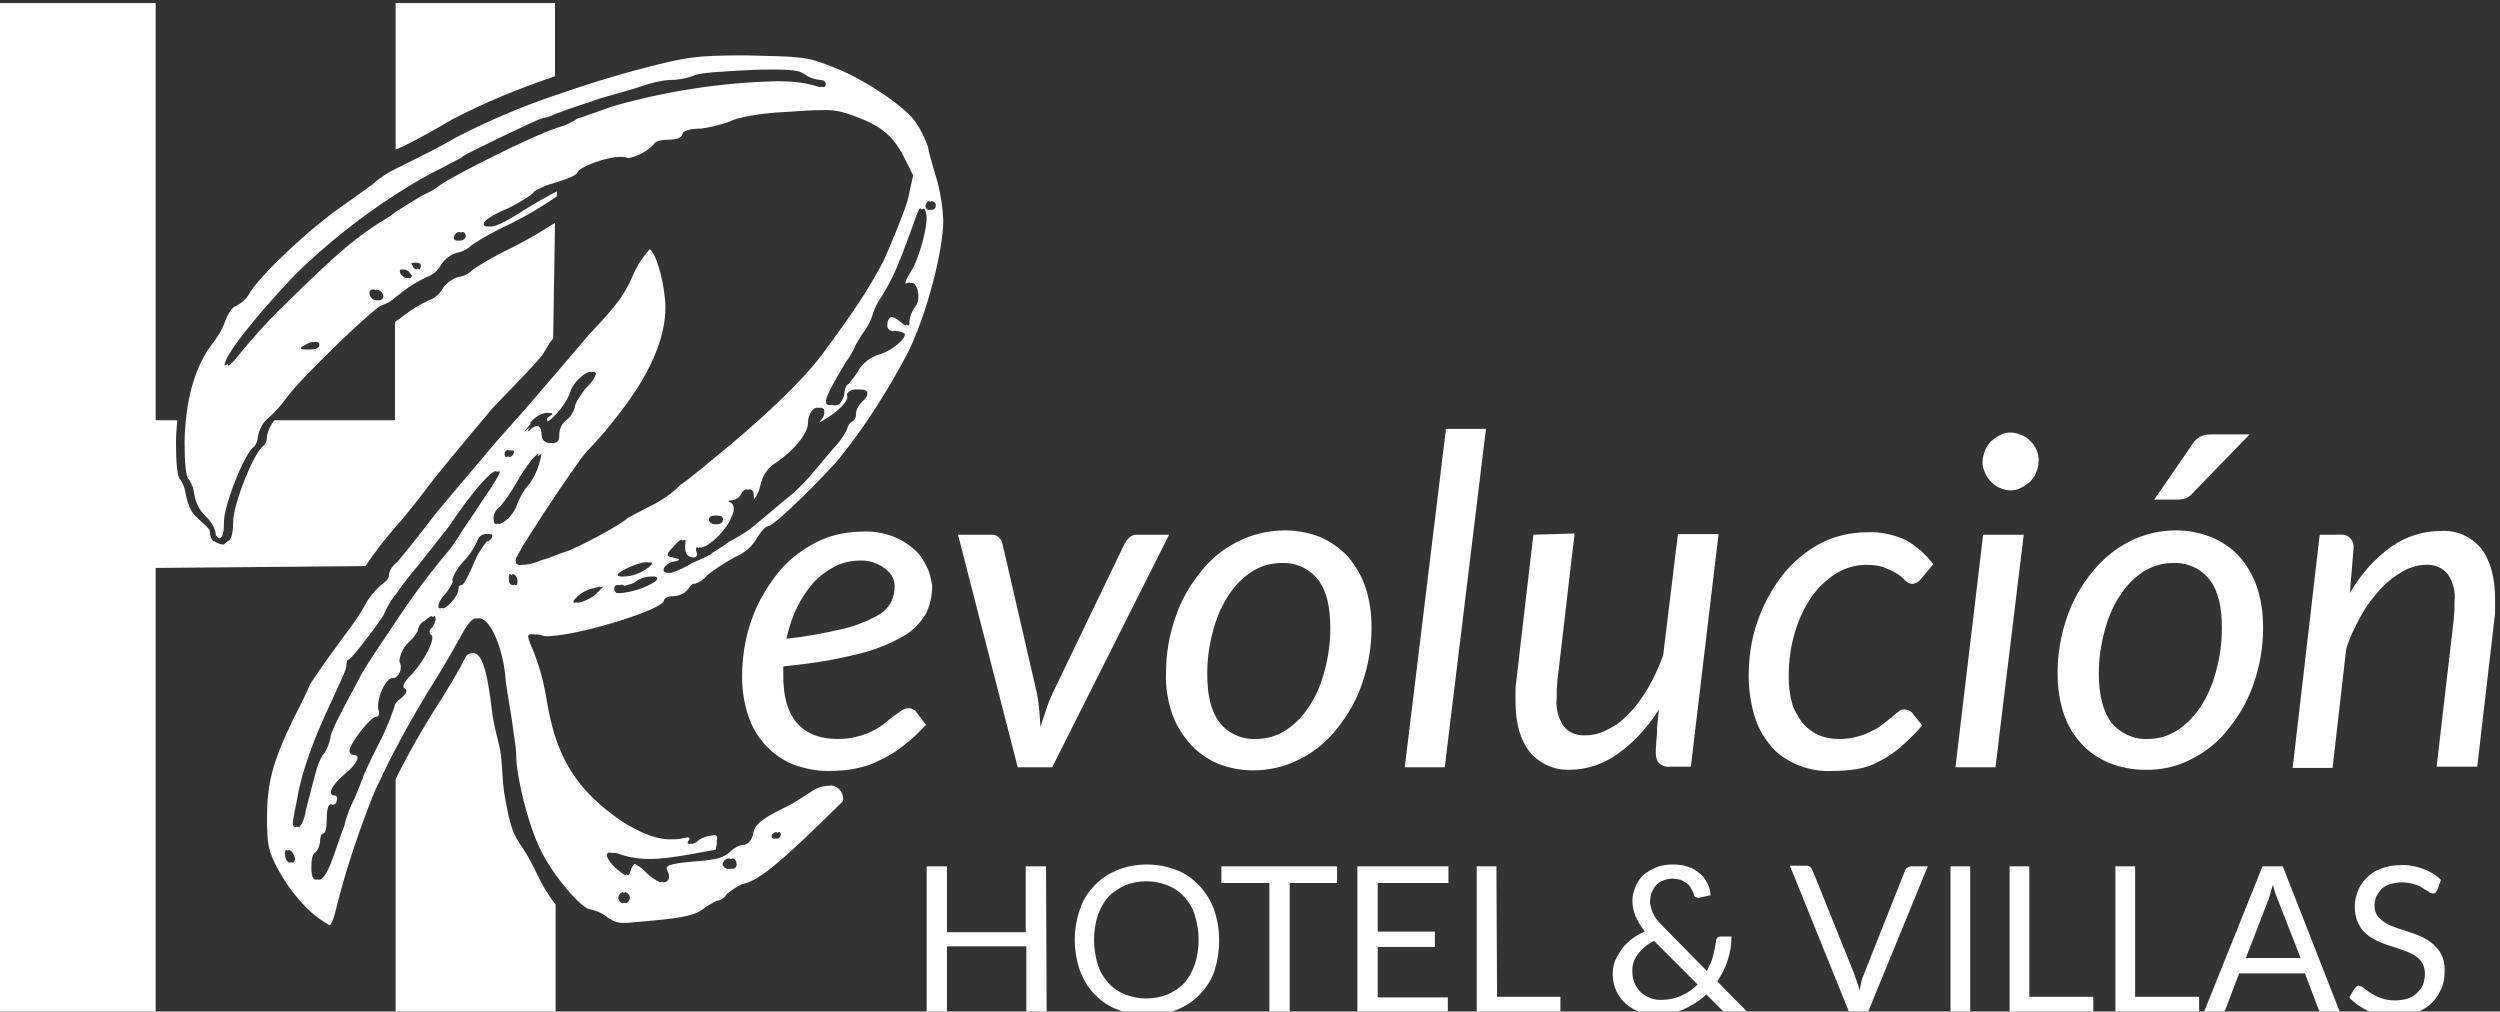 <?xml version="1.0" encoding="utf-8"?>
<!-- Generator: Adobe Illustrator 25.1.0, SVG Export Plug-In . SVG Version: 6.00 Build 0)  -->
<svg version="1.1" id="Capa_1" xmlns="http://www.w3.org/2000/svg" xmlns:xlink="http://www.w3.org/1999/xlink" x="0px" y="0px"
	 viewBox="0 0 406.3 164.4" style="enable-background:new 0 0 406.3 164.4;" xml:space="preserve">
<rect x="0" y="0" width="406.3" height="164.4" fill="#333333" stroke="none"/>
<style type="text/css">
	.st0{fill:#FFFFFF;}
</style>
<path class="st0" d="M379.1,124.7l2.2-19.2c0.6-2,1.5-3.8,2.5-5.6c0.9-1.6,2-3,3.2-4.3c1-1.1,2.2-2,3.6-2.8c1.1-0.6,2.4-1,3.6-1
	c1.4-0.1,2.7,0.4,3.6,1.5c0.9,1.3,1.3,2.9,1.1,4.5c0,0.4,0,0.9,0,1.3s-0.1,0.9-0.1,1.4l-2.8,24.1h6.6l2.8-24.1
	c0.1-0.6,0.1-1.1,0.1-1.6s0-1,0-1.5c0-3.6-0.8-6.4-2.3-8.3c-1.6-1.9-4-3-6.6-2.8c-2.8,0-5.6,0.9-7.9,2.5c-2.8,2-5.1,4.6-6.8,7.6
	l0.6-7.3c0.1-1.1-0.6-2.1-1.7-2.2c-0.2,0-0.3,0-0.5,0H377l-4.4,37.9H379.1z M359.3,70.6c-0.6,0-1.2,0.1-1.8,0.4
	c-0.5,0.3-0.9,0.7-1.2,1.2l-6.2,9h3.8c0.4,0,0.9-0.1,1.3-0.2c0.4-0.2,0.8-0.4,1.1-0.8l9.3-9.6L359.3,70.6z M356.1,123.4
	c2.4-1.2,4.5-2.9,6.1-5c1.8-2.2,3.2-4.7,4.1-7.4c1-2.9,1.5-5.9,1.5-9c0-2.3-0.3-4.5-1-6.6c-0.6-1.8-1.6-3.5-2.9-5
	c-1.2-1.3-2.8-2.4-4.5-3.1c-1.8-0.7-3.7-1.1-5.7-1.1c-2.7,0-5.3,0.6-7.6,1.8c-2.4,1.2-4.4,2.9-6.1,5c-1.8,2.2-3.2,4.7-4.1,7.4
	c-1,2.9-1.5,5.9-1.5,9c0,2.3,0.3,4.5,1,6.6c0.6,1.8,1.6,3.5,2.9,4.9c1.2,1.3,2.8,2.4,4.5,3.1c1.8,0.7,3.7,1.1,5.7,1.1
	C351.1,125.2,353.8,124.6,356.1,123.4z M343.1,117.4c-1.3-1.8-2-4.4-2-7.9c0-2.3,0.3-4.6,0.9-6.8c0.5-2,1.3-4,2.4-5.7
	c1-1.6,2.3-3,3.8-4c1.5-1,3.2-1.5,5-1.5c2.3-0.1,4.5,0.9,5.9,2.7c1.4,1.8,2,4.4,2,7.9c0,2.3-0.3,4.6-0.9,6.8c-0.5,2-1.3,4-2.4,5.7
	c-1,1.6-2.3,3-3.8,4c-1.5,1-3.2,1.5-5,1.5C346.8,120.2,344.6,119.2,343.1,117.4L343.1,117.4z M331,73.2c-0.2-0.6-0.6-1.1-1-1.5
	c-0.4-0.4-0.9-0.8-1.5-1c-0.5-0.2-1.1-0.4-1.7-0.4c-0.6,0-1.2,0.1-1.7,0.4c-0.5,0.2-1,0.6-1.5,1c-0.4,0.4-0.8,1-1,1.5
	c-0.2,0.6-0.4,1.2-0.4,1.8c0,0.6,0.1,1.2,0.4,1.8c0.2,0.6,0.6,1.1,1,1.5c0.4,0.4,0.9,0.8,1.4,1c0.5,0.2,1.1,0.4,1.7,0.4
	c0.6,0,1.2-0.1,1.7-0.4c0.5-0.2,1-0.6,1.5-1c0.4-0.4,0.8-0.9,1-1.5c0.3-0.6,0.4-1.2,0.4-1.8C331.4,74.4,331.2,73.7,331,73.2
	L331,73.2z M322.3,86.9l-4.5,37.8h6.5l4.6-37.8L322.3,86.9z M312.4,117.9l-1.6-2c-0.3-0.4-0.8-0.6-1.3-0.6c-0.4,0-0.7,0.1-1,0.4
	c-0.3,0.2-0.7,0.5-1.1,0.9l-1.4,1.1c-0.5,0.4-1.1,0.8-1.8,1.1c-0.7,0.4-1.5,0.7-2.3,0.9c-1,0.3-2,0.4-3,0.4c-1.2,0-2.4-0.2-3.5-0.7
	c-1-0.5-1.9-1.2-2.6-2.1c-0.7-1-1.3-2-1.6-3.2c-0.4-1.4-0.5-2.8-0.5-4.2c0-2.4,0.3-4.8,1-7.1c0.6-2.1,1.5-4,2.7-5.8
	c1.1-1.5,2.4-2.8,4-3.8c1.5-0.9,3.1-1.4,4.9-1.4c1.1,0,2.1,0.1,3.1,0.5c0.7,0.3,1.4,0.6,2,1c0.5,0.3,0.9,0.7,1.3,1.1
	c0.3,0.3,0.6,0.4,1,0.5c0.3,0,0.5-0.1,0.8-0.2c0.2-0.1,0.4-0.3,0.6-0.5l2.1-2.5c-1.2-1.6-2.7-2.9-4.4-3.9c-2-0.9-4.1-1.4-6.3-1.3
	c-2.7,0-5.4,0.6-7.8,1.9c-2.4,1.3-4.5,3.1-6.1,5.2c-1.7,2.2-3.1,4.8-4,7.5c-1,2.8-1.4,5.8-1.4,8.8c0,2.1,0.3,4.3,0.9,6.3
	c0.5,1.8,1.4,3.5,2.6,4.9c1.1,1.4,2.6,2.4,4.2,3.1c1.8,0.8,3.8,1.2,5.8,1.1c1.4,0,2.7-0.1,4-0.3c1.3-0.2,2.5-0.6,3.6-1.2
	c1.2-0.6,2.4-1.4,3.5-2.3C310.1,120.3,311.3,119.2,312.4,117.9L312.4,117.9z M249.2,86.9l-2.8,24c-0.1,0.6-0.1,1.1-0.1,1.6
	s0,1,0,1.5c0,3.6,0.8,6.3,2.3,8.2c1.6,1.9,4,3,6.5,2.9c2.8,0,5.4-0.9,7.7-2.5c2.7-1.9,5-4.4,6.8-7.3l-0.3,3c0,0,0,0.2,0,0.7
	s-0.1,0.9-0.1,1.4s-0.1,1-0.1,1.4s0,0.6,0,0.7c0,0.6,0.2,1.2,0.6,1.6c0.5,0.4,1.2,0.6,1.8,0.5h3.3l4.5-37.8h-6.6l-2.4,19.7
	c-0.7,1.9-1.5,3.7-2.5,5.4c-0.9,1.5-1.9,2.9-3.1,4.1c-1,1.1-2.2,2-3.5,2.6c-1.1,0.6-2.3,0.9-3.5,0.9c-1.4,0.1-2.7-0.4-3.6-1.5
	c-0.9-1.4-1.3-3-1.1-4.6c0-0.4,0-0.9,0-1.3s0.1-0.9,0.1-1.4l2.8-24L249.2,86.9z M234.8,124.7l6.7-55h-6.5l-6.7,55H234.8z
	 M211.2,123.4c2.4-1.2,4.5-2.9,6.1-5c1.8-2.2,3.2-4.7,4.1-7.4c1-2.9,1.5-5.9,1.5-9c0-2.3-0.3-4.5-1-6.6c-0.6-1.8-1.6-3.5-2.9-5
	c-1.2-1.3-2.8-2.4-4.4-3.1c-1.8-0.7-3.7-1.1-5.7-1.1c-2.7,0-5.3,0.6-7.7,1.8c-2.4,1.2-4.5,2.9-6.1,5c-1.8,2.2-3.2,4.7-4.1,7.4
	c-1,2.9-1.5,5.9-1.5,9c-0.1,2.3,0.3,4.5,1,6.6c0.6,1.8,1.7,3.5,3,5c1.2,1.3,2.8,2.4,4.4,3.1c1.8,0.7,3.7,1.1,5.7,1.1
	C206.3,125.2,208.9,124.6,211.2,123.4L211.2,123.4z M198.2,117.4c-1.4-1.8-2-4.4-2-7.9c0-2.3,0.3-4.6,0.9-6.8c0.5-2,1.3-4,2.4-5.7
	c1-1.6,2.3-3,3.8-4c1.5-1,3.2-1.5,5-1.5c2.3-0.1,4.5,0.9,5.9,2.7c1.4,1.8,2,4.4,2,7.9c0,2.3-0.3,4.6-0.9,6.8c-0.5,2-1.3,4-2.4,5.7
	c-1,1.6-2.3,3-3.8,4c-1.5,1-3.2,1.5-5,1.5C201.8,120.2,199.6,119.2,198.2,117.4L198.2,117.4z M165.4,124.7h5.6l19-37.8h-5.2
	c-0.4,0-0.8,0.1-1.2,0.4c-0.3,0.3-0.6,0.6-0.8,1l-11.7,24.3c-0.4,0.9-0.8,1.8-1.1,2.8c-0.3,0.9-0.6,1.8-0.9,2.7
	c-0.1-0.9-0.1-1.8-0.2-2.7c-0.1-0.9-0.2-1.9-0.4-2.8l-5.6-24.3c-0.1-0.4-0.3-0.7-0.6-1c-0.3-0.3-0.8-0.4-1.2-0.4h-5.4L165.4,124.7z
	 M142.4,91.6c0.6,0.2,1.2,0.6,1.7,1c0.4,0.4,0.8,0.8,1,1.3c0.2,0.4,0.3,0.9,0.3,1.4c0,0.9-0.2,1.8-0.6,2.6c-0.6,1-1.4,1.8-2.5,2.3
	c-1.7,0.9-3.5,1.6-5.3,2c-3,0.7-6.1,1.3-9.2,1.6c0.4-1.7,0.9-3.4,1.7-5c0.7-1.5,1.6-2.8,2.6-4c1-1.1,2.2-2,3.5-2.7
	c1.3-0.7,2.8-1,4.3-1C140.8,91.1,141.6,91.2,142.4,91.6L142.4,91.6z M150.6,92.1c-0.5-1.1-1.1-2-2-2.8c-1-0.9-2.2-1.6-3.4-2.1
	c-1.6-0.6-3.3-0.9-5-0.8c-1.9,0-3.8,0.3-5.6,0.9c-1.7,0.6-3.3,1.5-4.8,2.6c-1.5,1.1-2.8,2.4-3.9,3.9c-1.1,1.5-2.1,3.1-2.9,4.8
	c-0.8,1.8-1.4,3.6-1.8,5.5c-0.4,1.9-0.6,3.9-0.6,5.8c0,2.2,0.3,4.3,1,6.4c0.6,1.8,1.5,3.4,2.8,4.8c1.2,1.3,2.7,2.4,4.4,3.1
	c1.9,0.7,3.8,1.1,5.8,1.1c1.5,0,3-0.1,4.5-0.4c1.4-0.3,2.7-0.7,4-1.4c1.3-0.6,2.6-1.4,3.7-2.3c1.3-1,2.6-2.2,3.7-3.4l-1.6-2.1
	c-0.3-0.4-0.8-0.6-1.2-0.6c-0.4,0-0.8,0.1-1.2,0.4c-0.4,0.2-0.8,0.6-1.3,0.9l-1.5,1.2c-0.6,0.5-1.3,0.9-1.9,1.2
	c-0.8,0.4-1.6,0.7-2.5,0.9c-1,0.3-2.1,0.4-3.2,0.4c-2.9,0-5.1-0.9-6.6-2.6c-1.5-1.8-2.2-4.3-2.2-7.6v-0.8c0-0.3,0-0.5,0-0.8
	c4.1-0.4,8.1-1,12.1-2c2.6-0.6,5.1-1.6,7.4-2.9c1.6-0.9,2.8-2.2,3.7-3.7c0.7-1.4,1-3,1-4.5C151.3,94,151.1,93,150.6,92.1L150.6,92.1
	z"/>
<path class="st0" d="M396.7,143c-0.8-0.8-1.8-1.4-2.9-1.8c-1.2-0.4-2.4-0.7-3.7-0.6c-1.1,0-2.2,0.2-3.2,0.6
	c-0.9,0.3-1.6,0.8-2.3,1.5c-0.6,0.6-1.1,1.3-1.4,2.1c-0.3,0.8-0.5,1.6-0.5,2.4c0,0.9,0.1,1.8,0.5,2.7c0.3,0.7,0.7,1.3,1.3,1.8
	c0.5,0.5,1.2,0.9,1.8,1.2c0.7,0.3,1.4,0.6,2.1,0.8l2.1,0.7c0.6,0.2,1.3,0.5,1.8,0.8c0.5,0.3,1,0.7,1.3,1.2c0.3,0.5,0.5,1.1,0.5,1.8
	c0,0.6-0.1,1.2-0.3,1.8c-0.2,0.5-0.6,1-1,1.4c-0.4,0.4-1,0.7-1.5,0.9c-1.4,0.4-3,0.4-4.4-0.1c-0.6-0.2-1.1-0.5-1.6-0.8
	c-0.4-0.3-0.8-0.5-1.1-0.8c-0.2-0.2-0.5-0.3-0.8-0.4c-0.1,0-0.3,0-0.4,0.1c-0.1,0.1-0.2,0.2-0.3,0.3l-0.9,1.5c0.9,1,2,1.7,3.3,2.3
	c1.3,0.6,2.8,0.9,4.2,0.8c1.2,0,2.3-0.2,3.4-0.6c0.9-0.4,1.8-0.9,2.5-1.6c0.7-0.7,1.2-1.5,1.6-2.4c0.4-0.9,0.5-1.9,0.5-2.9
	c0-0.9-0.1-1.7-0.5-2.5c-0.3-0.7-0.8-1.2-1.3-1.7c-0.6-0.5-1.2-0.9-1.8-1.2c-0.7-0.3-1.4-0.6-2.1-0.8l-2.1-0.7
	c-0.6-0.2-1.3-0.5-1.8-0.8c-0.5-0.3-0.9-0.7-1.3-1.1c-0.3-0.5-0.5-1.1-0.5-1.7c0-0.5,0.1-1,0.3-1.5c0.2-0.4,0.5-0.8,0.8-1.2
	c0.4-0.4,0.9-0.6,1.4-0.8c1.3-0.4,2.6-0.4,3.9,0c0.5,0.1,1,0.3,1.4,0.6c0.3,0.2,0.6,0.4,1,0.6c0.2,0.2,0.4,0.3,0.7,0.3
	c0.2,0,0.3,0,0.4-0.1c0.1-0.1,0.2-0.2,0.3-0.4L396.7,143z M368.7,146.1c0.1-0.3,0.2-0.6,0.3-1l0.4-1.3c0.2,0.8,0.4,1.5,0.7,2.2
	l3.8,9.7h-8.9L368.7,146.1z M371,140.8h-3.3l-9.6,23.9h2.5c0.3,0,0.5-0.1,0.7-0.2c0.2-0.1,0.3-0.3,0.4-0.5l2.2-5.8h10.7l2.2,5.8
	c0.1,0.2,0.2,0.4,0.4,0.6c0.2,0.2,0.4,0.2,0.7,0.2h2.5L371,140.8z M347,140.8h-3.2v23.9h13.6V162H347L347,140.8z M329.8,140.8h-3.2
	v23.9h13.6V162h-10.4L329.8,140.8z M320.2,140.8h-3.2v23.9h3.2L320.2,140.8z M300.6,164.7h2.9l9.8-23.9h-2.6c-0.3,0-0.5,0.1-0.7,0.2
	c-0.2,0.1-0.3,0.3-0.4,0.5l-6.7,16.9c-0.2,0.4-0.3,0.8-0.4,1.2c-0.1,0.4-0.2,0.9-0.3,1.4c-0.1-0.5-0.2-0.9-0.4-1.4
	c-0.1-0.4-0.3-0.8-0.4-1.2l-6.8-16.9c-0.1-0.2-0.2-0.4-0.4-0.6c-0.2-0.2-0.4-0.2-0.7-0.2h-2.6L300.6,164.7z M266.1,155.2
	c0.7-1,1.6-1.7,2.7-2.3l7.1,7.1c-0.8,0.8-1.7,1.4-2.6,1.8c-1.1,0.5-2.2,0.7-3.4,0.7c-0.6,0-1.2-0.1-1.7-0.3c-0.5-0.2-1-0.5-1.5-0.9
	c-0.4-0.4-0.8-0.9-1-1.4c-0.3-0.6-0.4-1.3-0.4-1.9C265.2,157.1,265.5,156,266.1,155.2L266.1,155.2z M269.1,141
	c-0.7,0.3-1.4,0.7-2,1.2c-0.6,0.5-1,1.2-1.3,1.9c-0.3,0.7-0.5,1.5-0.5,2.3c0,0.9,0.2,1.7,0.5,2.5c0.4,0.9,0.9,1.7,1.5,2.5
	c-0.7,0.3-1.4,0.7-2.1,1.2c-0.6,0.5-1.2,1-1.6,1.6c-0.4,0.6-0.8,1.2-1.1,1.9c-0.3,0.7-0.4,1.5-0.4,2.2c0,1,0.2,1.9,0.6,2.8
	c0.4,0.8,0.9,1.5,1.6,2.1c0.7,0.6,1.5,1,2.3,1.3c0.8,0.3,1.7,0.4,2.6,0.4c1.5,0,3.1-0.3,4.5-0.9c1.3-0.6,2.6-1.4,3.6-2.4l2.4,2.4
	c0.2,0.2,0.4,0.4,0.7,0.5c0.3,0.1,0.5,0.1,0.8,0.1h2.9l-5-5.1c0.7-1.1,1.3-2.2,1.7-3.5c0.4-1.2,0.6-2.5,0.6-3.8h-1.8
	c-0.2,0-0.3,0.1-0.5,0.2c-0.1,0.1-0.2,0.3-0.2,0.5c-0.1,0.8-0.3,1.7-0.5,2.5c-0.2,0.8-0.6,1.6-1,2.4l-6.9-7
	c-0.4-0.4-0.7-0.8-1.1-1.2c-0.3-0.3-0.5-0.7-0.7-1.1c-0.2-0.3-0.3-0.7-0.4-1.1c-0.1-0.4-0.2-0.7-0.1-1.1c0-0.5,0.1-1,0.3-1.4
	c0.2-0.4,0.4-0.8,0.7-1.1c0.3-0.3,0.7-0.6,1.1-0.7c0.5-0.2,1-0.3,1.5-0.3c0.5,0,0.9,0.1,1.4,0.2c0.4,0.2,0.7,0.4,1,0.6
	c0.3,0.2,0.5,0.5,0.7,0.9c0.2,0.3,0.3,0.6,0.4,0.9c0,0.2,0.1,0.3,0.3,0.4c0.1,0.1,0.3,0.1,0.4,0.1h0.1l1.9-0.4
	c0-0.7-0.2-1.3-0.5-1.9c-0.3-0.6-0.7-1.2-1.2-1.6c-0.6-0.5-1.2-0.9-1.9-1.1c-0.8-0.3-1.6-0.4-2.4-0.4
	C270.9,140.5,270,140.6,269.1,141L269.1,141z M243.2,140.8H240v23.9h13.6V162h-10.3L243.2,140.8z M220.6,140.8v23.9h14.7v-2.6h-11.4
	v-8.2h9.3v-2.5h-9.3v-7.9h11.5v-2.7L220.6,140.8z M198.5,140.8v2.7h7.8v21.2h3.3v-21.2h7.7v-2.7L198.5,140.8z M194.2,156.7
	c-0.4,1.1-0.9,2.1-1.7,3c-0.7,0.8-1.6,1.4-2.7,1.9c-2.3,0.9-4.7,0.9-7,0c-1-0.4-1.9-1-2.7-1.9c-0.8-0.9-1.4-1.9-1.7-3
	c-0.8-2.6-0.8-5.3,0-7.9c0.4-1.1,0.9-2.1,1.7-3c0.7-0.8,1.7-1.4,2.7-1.9c2.3-0.9,4.7-0.9,7,0c1,0.4,1.9,1,2.7,1.9
	c0.8,0.9,1.4,1.9,1.7,3C195,151.4,195,154.1,194.2,156.7z M197.3,147.8c-0.5-1.4-1.4-2.8-2.4-3.9c-1.1-1.1-2.3-2-3.7-2.5
	c-3.1-1.2-6.5-1.2-9.6,0c-1.4,0.6-2.7,1.4-3.7,2.5c-1.1,1.1-1.9,2.4-2.4,3.9c-1.1,3.2-1.1,6.7,0,9.9c0.5,1.4,1.3,2.8,2.4,3.9
	c1.1,1.1,2.3,2,3.8,2.5c3.1,1.2,6.5,1.2,9.6,0c1.4-0.6,2.7-1.4,3.7-2.5c1.1-1.1,1.9-2.4,2.4-3.9C198.4,154.5,198.4,151,197.3,147.8
	L197.3,147.8z M170,140.8h-3.3v10.7h-12.8v-10.7h-3.3v23.9h3.3v-10.9h12.9v10.9h3.3L170,140.8z"/>
<path class="st0" d="M64.3,0.5v23.8c0.4-0.2,1.3-0.5,1.6-0.7c1.8-0.9,4.9-2.6,7.6-4.2c5.4-2.8,11-5.1,16.7-7V0.5H64.3z"/>
<path class="st0" d="M77,43.7c-0.7,0.7-1.5,1.2-2.5,1.3c-1,0.3-1.9,1-2.5,1.8c-0.5,0.9-1.3,1.7-2.3,2c-1.5,0.7-2.8,1.5-4.1,2.5
	c-0.5,0.4-0.9,0.7-1.4,1v16H44.6c-0.6,0.7-1,1.6-1.2,2.5c0,0.6-0.1,1.1-0.5,1.6c-1.6,0.9-5,9.6-5,12.3c0,2.1-0.4,3.3-1,3.3l-0.5,0.5
	c-0.5,0-1.1-0.2-1.5-0.5c-0.5,0-0.8-1-0.8-1.7c0-0.4-1.3-1.4-2.2-2.3c-0.9-0.7-1.5-2.5-1.7-3.6c-0.1-0.9-0.4-1.7-0.9-2.5
	c-0.5-0.2-0.7-3-0.7-5.9c0-1.2,0.1-2.5,0.2-3.7h-3.5V0.5h-26v164.1h26V92.3l34.1-0.3c1.5-2.3,3.2-4.4,5-6.5c0.7-0.7,3.3-3.9,6-7.5
	c2.7-3.4,7-8.5,9.5-11.5c2.5-2.7,5.9-6,8-8.5c0.7-0.8,1.1-2,2-3l0.3-18.8c-2.3,1.5-4.7,2.9-7.1,4.1C81,41.3,79,42.4,77,43.7"/>
<path class="st0" d="M81.9,128.6c-0.2-1.4-0.3-4.2-0.5-6c-0.2-1.6-1.3-5-1.5-7.5c-0.6-4.9-1.3-8.7-2.9-9c-0.7,0.2-1-0.1-1.6,1.2
	s-2.3,4.1-3.4,5.9c-2.8,4.3-5.4,8.8-7.7,13.4v38h26V147c-1.2-1.5-2.2-3.2-3-4.9C83.9,134.9,83.5,138.1,81.9,128.6"/>
<path class="st0" d="M86.7,103.1c0.5,0,1,0,1.5,0.2c0.3,0.1,0.6,0.1,0.9,0.1c0.4,0,0.8-0.1,1.2-0.1c5.8-0.6,17.6-4.4,17.6-5.7
	c0-0.4,0.7-0.7,1.4-0.7c1,0,1.9-0.4,2.5-1.1c0.4-0.7,0.9-1.1,1.1-0.9c0.8-0.3,1.5-0.7,2-1.4c1.4-1.1,3-2.1,4.6-3
	c1.5-0.6,2.8-1.7,3.6-3.2c0.7-1.1,1.4-1.8,1.8-1.8c0.4,0.2,5.9-4.8,11.1-10.5c4.5-5.5,8.3-11.5,11.6-17.8c3-6.1,5.7-16.4,5.7-21.4
	c-0.1-2.1-0.4-4.1-0.9-6.1c-0.5-1.8-1.4-4.5-1.6-5.9c-0.5-1.4-1.2-2.8-2.1-4.1c-1.8-2.5-8.6-7.1-13.6-8.9c-3.9-1.6-5-1.6-13.9-1.8
	c-8.2,0-9.7,0.3-16.3,2c-5.1,1.3-10.1,2.9-14.7,4.5c-5.6,1.9-11,4.2-16.2,6.9c-2.7,1.6-6.4,3.4-8.2,4.3c-0.5,0.3-1.1,0.5-1.6,0.8
	c-1.1,0.5-2.1,1.2-3,1.9c-0.7,0.7-2.7,2-4.6,3.4c-5.8,3.9-13.6,11.2-15.9,14.6c-0.5,1-1.3,1.8-2.3,2.3c-0.7,0.2-1.4,1.4-1.8,2.5
	c-0.5,1.4-1.3,2.7-2.2,3.8c-2.2,2.9-3.7,7.2-4.2,12.3c-0.1,1.2-0.2,2.4-0.2,3.7c0,3,0.2,5.7,0.7,5.9c0.5,0.8,0.8,1.6,0.9,2.5
	c0.2,1.3,0.8,2.5,1.8,3.5c0.8,0.7,1.3,1.5,1.6,2.5c0,0.5,0.2,0.9,0.7,1.1c0.5-0.2,0.7-0.9,0.7-2.7c0-2.7,3.4-11.4,5-12.3
	c0.3-0.5,0.5-1,0.5-1.6c0.2-0.9,0.6-1.8,1.2-2.5l0.2-0.2c1.3-1.1,2.4-2.3,3.3-3.6c2.5-3.4,14.6-15,15.5-15c0.9-0.3,1.7-0.8,2.3-1.4
	c0.3-0.2,0.6-0.4,0.9-0.7c1.3-1,2.6-1.8,4.1-2.5c1-0.3,1.8-1.1,2.3-2c0.6-0.9,1.5-1.6,2.5-1.9c1-0.2,1.8-0.6,2.5-1.3
	c2-1.3,4-2.4,6.2-3.4c2.6-1.3,5.2-2.8,7.6-4.5v-0.8c-2.1,1.1-4.2,2.3-6.2,3.6c-2.4,1.5-4.1,2.3-4.8,2.1c-0.6,0.1-0.9-0.1-0.9-0.5
	s1.8-1.6,4.1-2.5c2.1-1.1,4.1-2.3,4.1-2.7c1.1-0.6,2.2-1.1,3.4-1.4l0.3-0.1c1.7-0.5,3.1-1.1,3.3-1.5c0.4-1.1,5.2-2.7,7.1-2.6
	c0.3,0,0.6,0,0.9,0.1c0.1,0,0.2,0.1,0.3,0.1c1.6-0.3,3.1-1.1,4.2-2.3c0.2-0.5,1.4-0.7,2.5-0.7c1.4,0,2.1-0.5,2.1-0.9s0.9-0.9,3-0.9
	c1.6-0.2,3.1-0.6,4.6-1.1c1.1-0.7,5-1.4,9.1-1.6c2.7-0.2,4.6-0.3,6-0.3c1.6-0.1,3.2,0.2,4.8,0.8c4.6,1.6,6.6,3.2,8.4,6.6l1.6,3.2
	l-0.9,4.1c-0.7,2.3-2.5,6.6-3.9,9.8c-2.7,5-4.3,7.5-10.2,15.5c-3,3.9-8.4,9.1-14.6,14.3c-3,2.5-6.6,5.5-8.2,6.6
	c-1.5,1.5-3.3,2.7-5.2,3.6c-1.4,0.7-3,1.6-3.4,1.8c-1.1,1.1-8.4,5-10.2,5.5c-0.3,0.1-0.6,0.2-1.1,0.4c-0.8,0.3-1.7,0.7-2.6,0.9
	c-1.1,0.5-2.2,0.8-3.3,0.8c-0.8,0.1-1-0.2-1-0.8s3.6-6.2,6.9-11.1c2.1-3.1,4.1-6,4.9-6.8c1.9-1.9,3.6-4,5.2-6.1
	c5.5-7.1,7.7-13.2,7.3-18.2c-0.4-4.1-1.6-7.7-2.5-8.3c-0.9,1-1.7,2.1-2.3,3.3c-1.8,4.1-2.5,5.2-7.5,10.5c-1.3,1.5-3.4,4-5.2,6.1
	c-0.7,0.8-1.3,1.5-1.9,2.2c-2.1,2.5-5.9,6.8-8.4,9.6c-2.5,3-6.8,8-9.6,11.4c-2.7,3.6-5.5,7-6.1,7.7c-0.5,0.4-0.9,0.8-1.2,1.4
	c-0.1,0.3-0.2,0.6-0.2,0.9c0,0.5-0.7,1.1-1.4,1.6c-1,0.9-1.9,2-2.5,3.2c-1,1.8-2.2,3.4-3.4,5c-3.2,4.3-5.7,8-5.7,8.2
	s-1.1,2.5-2.5,5.2c-3.4,7-4.3,10.5-4.3,16.1c0,4.3,0.2,5.5,1.8,8.4c1.3,2.4,3,4.7,5,6.6c1,1,2.2,1.8,3.4,2.5
	c0.4-0.3,0.8-1.7,1.2-3.4c1.6-6.3,3.7-12.4,6.1-18.4c1.4-2.9,2.4-5.1,3.5-7.1c2.1-4,3.9-7.1,7.2-12.4c1.1-1.8,2.7-4.6,3.4-5.9
	s1.6-2.7,2.3-2.7c0.1,0,0.2,0,0.3,0h0.2c1.6-0.2,3.7,3.9,4.3,9.1c0.2,2.5,0.9,5.9,1.1,7.5c0.2,1.8,0.7,4.3,0.7,5.7
	c0,3.2,1.8,10.9,3.9,15.2c0.7,1.5,1.6,2.9,2.6,4.3c2.1,2.9,4.6,5.5,5.6,5.5c0.9,0.2,1.8,0.6,2.5,1.1c0.8,0.7,1.8,1.1,2.8,1.1
	c1,0,2.5-0.2,4.9-0.4c4.6-0.4,6.8-0.9,8-1.8c0.7-0.6,1.5-1,2.3-1.4c0.7-0.1,1.3-0.5,1.6-1.1c0.8-0.6,1.6-1.2,2.5-1.6
	c2.8-0.5,6.8-4,16.4-13.5c0.2-1.1-0.5-2.2-1.6-2.5c-0.2,0-0.4-0.1-0.6,0c-0.6,0-1.2,0.1-1.7,0.3c-0.9,0.2-3.4,2.3-5.9,3.4
	c-3.6,1.8-4.6,2.7-4.8,4.1c-0.2,1.1-0.9,1.8-1.6,1.8c-0.8,0.1-1.5,0.5-2.1,1.1c-0.9,0.9-2.3,1.4-5.9,1.6c-4.3,0.4-4.8,0.7-4.3,1.6
	s0.2,1.8-0.7,1.8l-0.2-0.1c-0.1,0-0.2,0-0.3,0.1c-0.9-0.4-1.6-0.9-2.3-1.6c-0.5-0.6-1.1-1-1.8-1.4c-0.3,0.1-0.5,0.5-0.7,1.1
	s-0.3,0.9-0.7,0.6c-0.2,0.3-0.6-0.1-1.6-0.9c-1.8-1.6-2-2.9-0.8-2.6c0.3,0,0.7,0,1,0.1c1.6,0.6,3.3,0.9,5.1,0.9c2,0,3.9-0.3,5.8-0.6
	c2.7-0.5,5-0.9,5-0.9c0.1-0.4,0.2-0.9,0.2-1.4c0.1-0.6,0.1-0.9-0.4-1l-0.5,0.1c-0.7,0.1-1.4,0.3-2,0.7c-0.6,0.6-1.1,0.7-1.3,0.6
	c-0.5,0.2-0.8-0.1-0.3-0.6c0.1-0.2,0.1-0.3-0.1-0.4s-0.4,0.1-0.8,0.1c-0.7,0.2-1.3,0.2-2,0.2c-2.2,0.1-4.7-0.9-7.7-2.7
	c-6.1-4.1-9.4-8.3-11.3-14.4c-0.5-1.7-0.9-3.4-1.2-5.2c-0.4-2.7-1.1-5.4-2.1-8C85.7,103.5,85.4,102.9,86.7,103.1 M50.4,56.8h-0.5
	c-1.1,0-1.4-0.2-0.4-0.7c0.7-0.4,1.2-0.6,1.6-0.5c0.5-0.1,0.8,0,0.8,0.5S51.1,56.8,50.4,56.8 M61.6,48.8h-0.2c-0.1,0-0.2,0-0.3,0
	c-0.7,0-1.4-1.1-0.9-1.6c0.2-0.2,0.4-0.2,0.7-0.1c0.7-0.1,1.3,0.3,1.4,1c0,0.3-0.2,0.6-0.5,0.7C61.7,48.8,61.6,48.8,61.6,48.8
	 M66.5,45.2l-0.2-0.1c-0.1,0.1-0.2,0.1-0.3,0.1c-0.2,0-0.7-0.4-0.9-0.7c-0.2-0.5-0.2-0.7,0.2-0.7h0.2c0.1,0,0.2,0,0.3,0
	c0.4,0.1,0.7,0.3,0.9,0.7C67,44.7,67,45.2,66.5,45.2 M68.2,43.8c-0.1,0-0.3-0.1-0.4-0.2c0,0.1-0.1,0.1-0.1,0.2
	c-0.2,0-0.5-0.2-0.7-0.7c-0.2-0.2-0.2-0.4,0.2-0.4c0.1,0,0.2,0,0.3,0c0.1,0,0.2,0,0.2,0c0.5,0,0.7,0.2,0.7,0.4
	C68.4,43.4,68.3,43.6,68.2,43.8 M74.8,39.1h-0.2c-0.1,0-0.2,0-0.3,0c-0.5,0-0.7-0.5-0.5-0.7c0.2-0.5,0.5-0.7,0.9-0.7l0.2,0.1
	c0.1,0,0.2-0.1,0.3-0.1c0.2,0,0.5,0.2,0.5,0.7C75.7,38.6,75.4,39.1,74.8,39.1 M133.5,14.1c-0.3,0.1-0.5,0-0.8-0.1
	c-2-0.6-4.1-0.8-6.3-0.8c-9.1,0.2-18.2,1.6-26.9,4.1c-2.5,0.9-5,1.8-5.7,2c-0.9,0.6-1.9,1.1-3,1.4c-0.2,0-0.4,0.1-0.6,0.2
	c-3.7,1.2-16.3,7.5-18.7,9.2c-0.7,0.6-1.5,1-2.3,1.4c-0.2,0-2.3,1.3-5,3L63.6,35c-5.7,3.4-8.9,6.2-17.8,15c-2.5,2.4-4.8,5-7,7.7
	c-1.1,1.4-1.8,2-1.8,1.6v-0.2c-0.3,0.3-0.5,0.4-0.5,0.2c0-1.4,4.3-7.1,11.4-14.6c5-4.9,10.5-9.3,16.4-13.1c2.5-1.6,5-3.1,7.7-4.4
	c1.6-0.9,3.2-1.6,3.2-1.8c0.7-0.5,12.5-6.2,13-6.2c0.7-0.1,1.5-0.4,2.1-0.7l0.6-0.2c1.1-0.5,4.1-1.4,6.6-2.3c2.5-0.7,5.7-1.6,6.8-2
	c1.5-0.5,3-0.9,4.5-1c1.3,0,2.6-0.2,3.9-0.7c0.9-0.5,5-0.7,8.9-0.9c1.6-0.1,2.9-0.1,4-0.1c3.2,0,4.5,0.2,5.2,0.8
	c0.7,0.5,1.6,0.8,2.5,0.9c0.5,0,0.9,0.2,0.9,0.7S133.9,14.2,133.5,14.1 M150.9,32.7c0.1,0,0.2,0,0.3,0.1l0.2-0.1
	c0.4,0,0.7,0.3,0.7,0.7c0,0.3-0.2,0.6-0.5,0.7c-0.1,0-0.1,0-0.2,0h-0.2c-0.1,0-0.2,0-0.3,0c-0.2,0-0.5-0.2-0.5-0.7
	C150.5,33.1,150.7,32.7,150.9,32.7 M137.5,58.8c0.6-0.8,1.2-1.8,1.6-2.8c0.5-0.9,1-1.7,1.6-2.5c0.5-0.7,0.8-1.5,1.1-2.3
	c0.3-1.1,0.9-2.2,1.6-3.2c1.8-3,2.5-4.6,4.8-10.9c1-2.9,1.3-3.7,1.6-3c0.3-0.4,0.5-0.2,0.7,0.5c0.5,1.6-1.1,7.5-2.5,9.6
	c-0.7,1.1-1,1.7-0.8,1.9l0.3-0.1c0.1-0.1,0.3-0.1,0.5,0l0,0c1.1-0.4,1.8,2.7,0.7,3.9c-0.5,0.7-0.8,1.4-0.9,2.3c0,0.7,0,0.9-0.5,0.5
	c-0.1,0.4-0.2,0.2-1.1-0.5c-0.4-0.3-0.8-0.6-1.3-0.7c-0.4,0.1-0.7,0.6-0.7,1.4c0,0.6,0.5,1,1.1,0.9c0,0,0,0,0.1,0
	c0.6,0,1.1,0.1,1.6,0.4c0.5,0.7-2.3,3-4.1,3.4c-1.3,0.4-2.4,1.2-3.2,2.3c-0.5,0.9-1.1,1.7-1.8,2.5c-0.4,0.2-0.7,0.9-0.7,1.8
	c-0.2,0.7-0.7,1.6-1.1,1.6c-0.3,0.1-0.5,0.1-0.8,0C133.4,66.1,134,64.6,137.5,58.8 M116.1,83.8h0.3h0.2c0.7,0,0.9,0.2,0.9,0.7
	c0,0.2-0.2,0.7-0.9,0.7h-0.2c-0.1,0-0.2,0-0.3,0c-0.4,0-0.8-0.3-0.9-0.7C115.2,84,115.6,83.8,116.1,83.8 M109.3,91.3
	c1.4-0.2,1.4-0.5,0-0.7c-1.1-0.2-1.1-0.5,0.2-1.8c0.8-1,1.4-1.3,1.4-0.9c0.4-0.3,0.6-0.2,0.5,0.2c-0.2,1.7,0.2,2.4,1.2,2.5
	c0.6,0,0.8-0.3,0.6-0.9s0-0.9,0.2-0.7l0.2,0.1c0-0.2,0.2-0.2,0.3-0.1h0.1c1.5-0.3,4.2-3.1,4.8-4.8c0.7-1.4,0.5-2.1,0-2.5
	c-0.7-0.2-0.4-0.4,0.2-0.4c0.6-0.1,1.1-0.4,1.4-0.9c0.3-0.7,0.8-1,1.2-0.8c0.4-0.2,0.9,0.1,0.9,0.8c0,0.2,0,0.5,0.1,0.7
	c0.5-0.7,0.8-1.4,1-2.3c0.3-1.5,1.2-2.8,2.5-3.6c3-2,5.2-4.8,5.2-6.4s1-2.8,1.8-2.5c0.3-0.1,0.6,0,0.8,0.2c0.2,0.6,0,1.3-0.5,1.8
	c-0.1,0.2-0.2,0.3-0.3,0.4l0.7-0.4c2.5-1.4,4.1-3.2,3.9-3.9c-0.2-0.4,0.2-0.9,1.1-1.1c0.2,0,0.5,0,0.8,0c1.6-0.1,1.9,0.8,0.4,2.1
	c-0.5,0.5-0.8,1.1-0.9,1.8c0.1,0.6-0.2,1.1-0.7,1.4c-0.2,0-0.7,0.7-0.7,1.1c-0.5,1-1.1,1.9-1.8,2.7c-0.9,0.9-2.7,3.2-4.1,4.8
	c-1.3,1.5-2.7,2.9-4.3,4.1c-1.1,0.9-2.9,2.5-4.3,3.6c-1.4,1.3-3.1,2.3-4.8,3.2c-1.1,0.9-2.5,1.6-2.7,1.8c0,0.2-1.6,0.9-3.2,1.6
	c-1.1,0.7-2.2,1.2-3.4,1.6c-0.1,0-0.2,0-0.3,0h-0.2C107.2,93.1,107.9,91.7,109.3,91.3 M105.3,91.4c0.3,0,0.5,0,0.6,0
	c0.2,0.2-0.2,0.7-0.9,1.1c-1.1,0.7-2.4,1.2-3.7,1.2c-0.5,0-0.9,0-0.9-0.3C100.4,92.8,104.5,91.1,105.3,91.4 M100.7,95.1
	c0.2-0.1,0.4-0.1,0.6,0l0.2,0.1c0.5-0.1,1.1-0.3,1.6-0.5c0.8-0.7,1.8-1,2.8-1c0.8-0.1,1.3,0.2,0.6,0.8c-1.7,1.1-3.7,1.7-5.7,1.9
	c-0.3,0-0.6,0-0.7-0.1C99.5,95.6,99.9,94.9,100.7,95.1 M93.7,97.1c0.6-0.7,1.4-1.1,2.3-1.4l1.6-0.4l-0.2,0.2l0.7-0.2l-1.4,1.4
	c-1.2,0.9-2.7,1.4-3,1.2C93.1,98.1,92.9,97.8,93.7,97.1 M86.2,68.7c0.6-0.8,1.5-1.4,2.5-1.6c0.1,0,0.2,0,0.3,0h0.2
	c0.7,0,0.7,0.2,0.2,0.5S88.8,68,89,68.5l0,0c0.4-0.2,0.8-0.6,1.1-0.9c1.1-1.1,2-2.4,2.6-3.9c0.2-1.3,2.7-3.7,3.5-3.2
	c0.2-0.1,0.4-0.1,0.6,0.1c0.2,0.2-0.4,1.4-1.6,2.5c-0.9,1.1-1.8,2.5-1.8,3.2c-0.3,0.8-0.7,1.5-1.4,2c-0.7,0.6-1.1,1.4-1.1,2.3
	c0,1-0.2,1.3-0.9,1.4h-0.6c-0.9,0-1.4-0.5-1.4-1.6c0-0.7-0.3-1.1-0.7-1.2c-0.5,0.1-0.9,0.4-1.3,0.8c-0.4,0.2-0.3,0.1,0.2-0.6
	c-0.3,0.2-0.5,0.4-0.7,0.6c-0.4,0.2-0.2,0,0.7-1.1 M82.7,73.2c0.1,0,0.2,0,0.2,0c0.1,0,0.2,0,0.3,0c0.4,0,0.4,0.2,0.2,0.7
	c-0.2,0.2-0.4,0.4-0.7,0.4c0-0.1-0.1-0.1-0.1-0.2c-0.1,0.1-0.2,0.2-0.4,0.2C82.1,74.2,82,74,82,73.8c0-0.3,0.2-0.6,0.5-0.7
	C82.6,73.1,82.6,73.2,82.7,73.2 M47.9,139.8c-0.1,0.4-0.4,0.5-0.6,0.3c-0.3,0.4-1-0.3-1-1.4c0-0.6,0.2-0.7,0.5-0.4
	c0.1-0.3,0.3-0.2,0.6,0.1S48.1,139.6,47.9,139.8 M49.7,131.7c-0.2,1.6-0.9,2.7-1.1,2.7c-0.1,0-0.3,0-0.4-0.1l-0.1,0.1
	c-0.7,0-0.7-0.2,0.2-4.6c0.7-4.3,2.7-9.8,5.7-16.1c1.1-2.5,2.3-4.8,2.3-5.5c0-0.5,0-0.9,0.5-1.1s5.7-7,5.7-7.5
	c0.5-1.1,1.1-2.2,1.9-3.1c1.1-1.6,2.5-3.4,3.4-4.4c0.9-1.1,3.2-4.1,5.2-6.6c4.1-6.1,7.1-9.3,7.7-8.9v0.1c0.2-0.1,0.4-0.1,0.5-0.1
	c0.2,0.2-1.1,2.3-2.7,4.6c-1.6,2.5-3.4,5-3.9,5.9c-0.8,1.3-1.7,2.5-2.7,3.6c-2.7,3.3-5.2,6.7-7.5,10.2c-2.3,3.4-4.5,6.7-5.5,8.4
	c-4.3,8-5.2,9.8-5.2,10.7c-0.2,0.8-0.5,1.6-0.9,2.3C51.7,123.5,51.5,124.8,49.7,131.7 M70.1,103.2c0.7,0.5-0.9,3.9-3.2,6.4
	c-1.4,1.4-1.6,2.1-1.1,2.3c0.5,0.4,0.2,0.7-0.4,1.4c-0.4,0.3-0.8,0.6-1.1,1c-0.1,0.2-0.2,0.4-0.2,0.6c-0.7,2-1.5,4-2.5,5.9
	c-1.4,2.7-2.5,5.2-2.5,5.2c0,0.2-0.7,1.8-1.4,3.6c-0.8,1.5-1.4,3.1-1.8,4.8c-0.4,0.9-1.1,3.2-1.8,5c-0.9,2.7-1.9,3.9-2.5,3.5
	c-0.6,0.3-1-0.3-1-1.9c0-1.4,0.2-2.3,0.7-2.5c0.4-0.4,0.6-1,0.7-1.6c0-0.7,0.2-1.4,0.4-1.4c0.5,0,0.7-0.9,0.7-2.3
	c0-1.6,0.2-2.5,0.7-2.5c0.1,0,0.2,0.1,0.3,0.1l0.2-0.1h0.1c0.2-0.1,0.3-0.3,0.3-0.5c0.2-0.5,0-0.9-0.2-0.9c-1.4,0-0.7-1.6,1.4-3.4
	c2-1.6,2.9-3.2,1.6-3.2c-0.4,0-0.7-0.3-0.7-0.7c0-1.1,3.4-5.5,4.3-5.5c0.4,0,0.7-0.5,0.4-1.1c-0.4-1.6,1.1-5.2,2.3-5.2
	c0.2,0,0.3,0,0.5-0.1c0.8-0.6,1.1-1.7,0.6-2.6c0.1-1.1,0.6-2.2,1.4-3c0.7-0.6,1.2-1.2,1.6-2c0.1-0.7,0.5-1.3,1.1-1.6
	c0.9-0.7,1.2-1,1.3-0.6c0.4-0.3,0.5-0.2,0.5,0.4c-0.1,0.5-0.3,1-0.7,1.4C69.7,102.5,69.7,102.9,70.1,103.2 M79.2,87.9
	c-0.6,0.7-1.1,1.5-1.6,2.3c-1.7,3.9-2.2,4.9-2.7,4.9c-0.2,0-0.4,0.2-0.4,0.7c0,1.1-2.2,3.5-2.7,3c-0.2,0.1-0.4,0.1-0.5,0
	c-0.2-0.4,0.2-1.4,1.1-2.3c0.7-0.9,1.4-2,1.1-2.3c0.3-1,0.9-1.9,1.6-2.7c0.9-0.9,1.7-2,2.3-3.2c0.2-0.7,0.7-1.4,1.1-1.4
	c0.2-0.1,0.5-0.2,0.8-0.1c0.9-0.2,1,0.6,0,1.2 M80.9,85.1c-0.5,0.2-0.7-0.1-0.7-1c0.1-0.8,0.5-1.4,1.1-1.8c0.9-1.1,1.8-2.4,2.5-3.6
	c0.8-1.5,1.7-2.8,2.7-4.1c0.9-0.9,1.1-1.1,0.9-0.4c0.7-0.7,0.7-0.5,0.3,0.9c-0.4,1.6-1.2,3.1-2.3,4.3c-0.7,1-1.2,2.1-1.6,3.2
	c-0.3,0.6-0.7,1.1-1.1,1.6C81.7,85,81.2,85.3,80.9,85.1 M83.9,95.1c-0.1,0-0.2,0-0.3-0.1l-0.2,0.1c-0.5,0-0.7-0.4-0.7-0.9
	c0-0.7,0-0.9,0.2-0.9c0.1,0,0.2,0.1,0.3,0.2c0-0.1,0.1-0.2,0.2-0.2s0.5,0.2,0.7,0.9C84.1,94.7,84.1,95.1,83.9,95.1 M125.5,135.6
	c0.2-0.2,0.5-0.4,0.7-0.4c0,0.1,0.1,0.1,0.1,0.2c0.1-0.1,0.2-0.2,0.4-0.2c0.1,0.1,0.2,0.3,0.2,0.4c0,0.3-0.2,0.6-0.5,0.7
	c-0.1,0-0.1,0-0.2,0h-0.2c-0.1,0-0.2,0-0.3,0C125.5,136.3,125.3,136.1,125.5,135.6 M118.5,139.5l0.2,0.1c0.1,0,0.2,0,0.3-0.1
	c0.2,0,0.7,0.2,0.7,0.9c0.1,0.4-0.2,0.8-0.7,0.8c-0.1,0-0.2,0-0.3,0c-0.4,0.1-0.8,0-1.1-0.4C117.1,140.4,117.8,139.5,118.5,139.5
	 M101.2,145l0.2,0.1c0.1-0.1,0.2-0.1,0.3-0.1c0.5,0.2,0.8,0.7,0.6,1.2c-0.1,0.3-0.3,0.5-0.6,0.6c-0.1,0-0.2-0.1-0.3-0.1l-0.2,0.1
	c-0.4-0.1-0.7-0.5-0.7-0.9C100.5,145.5,100.8,145.1,101.2,145"/>
</svg>
